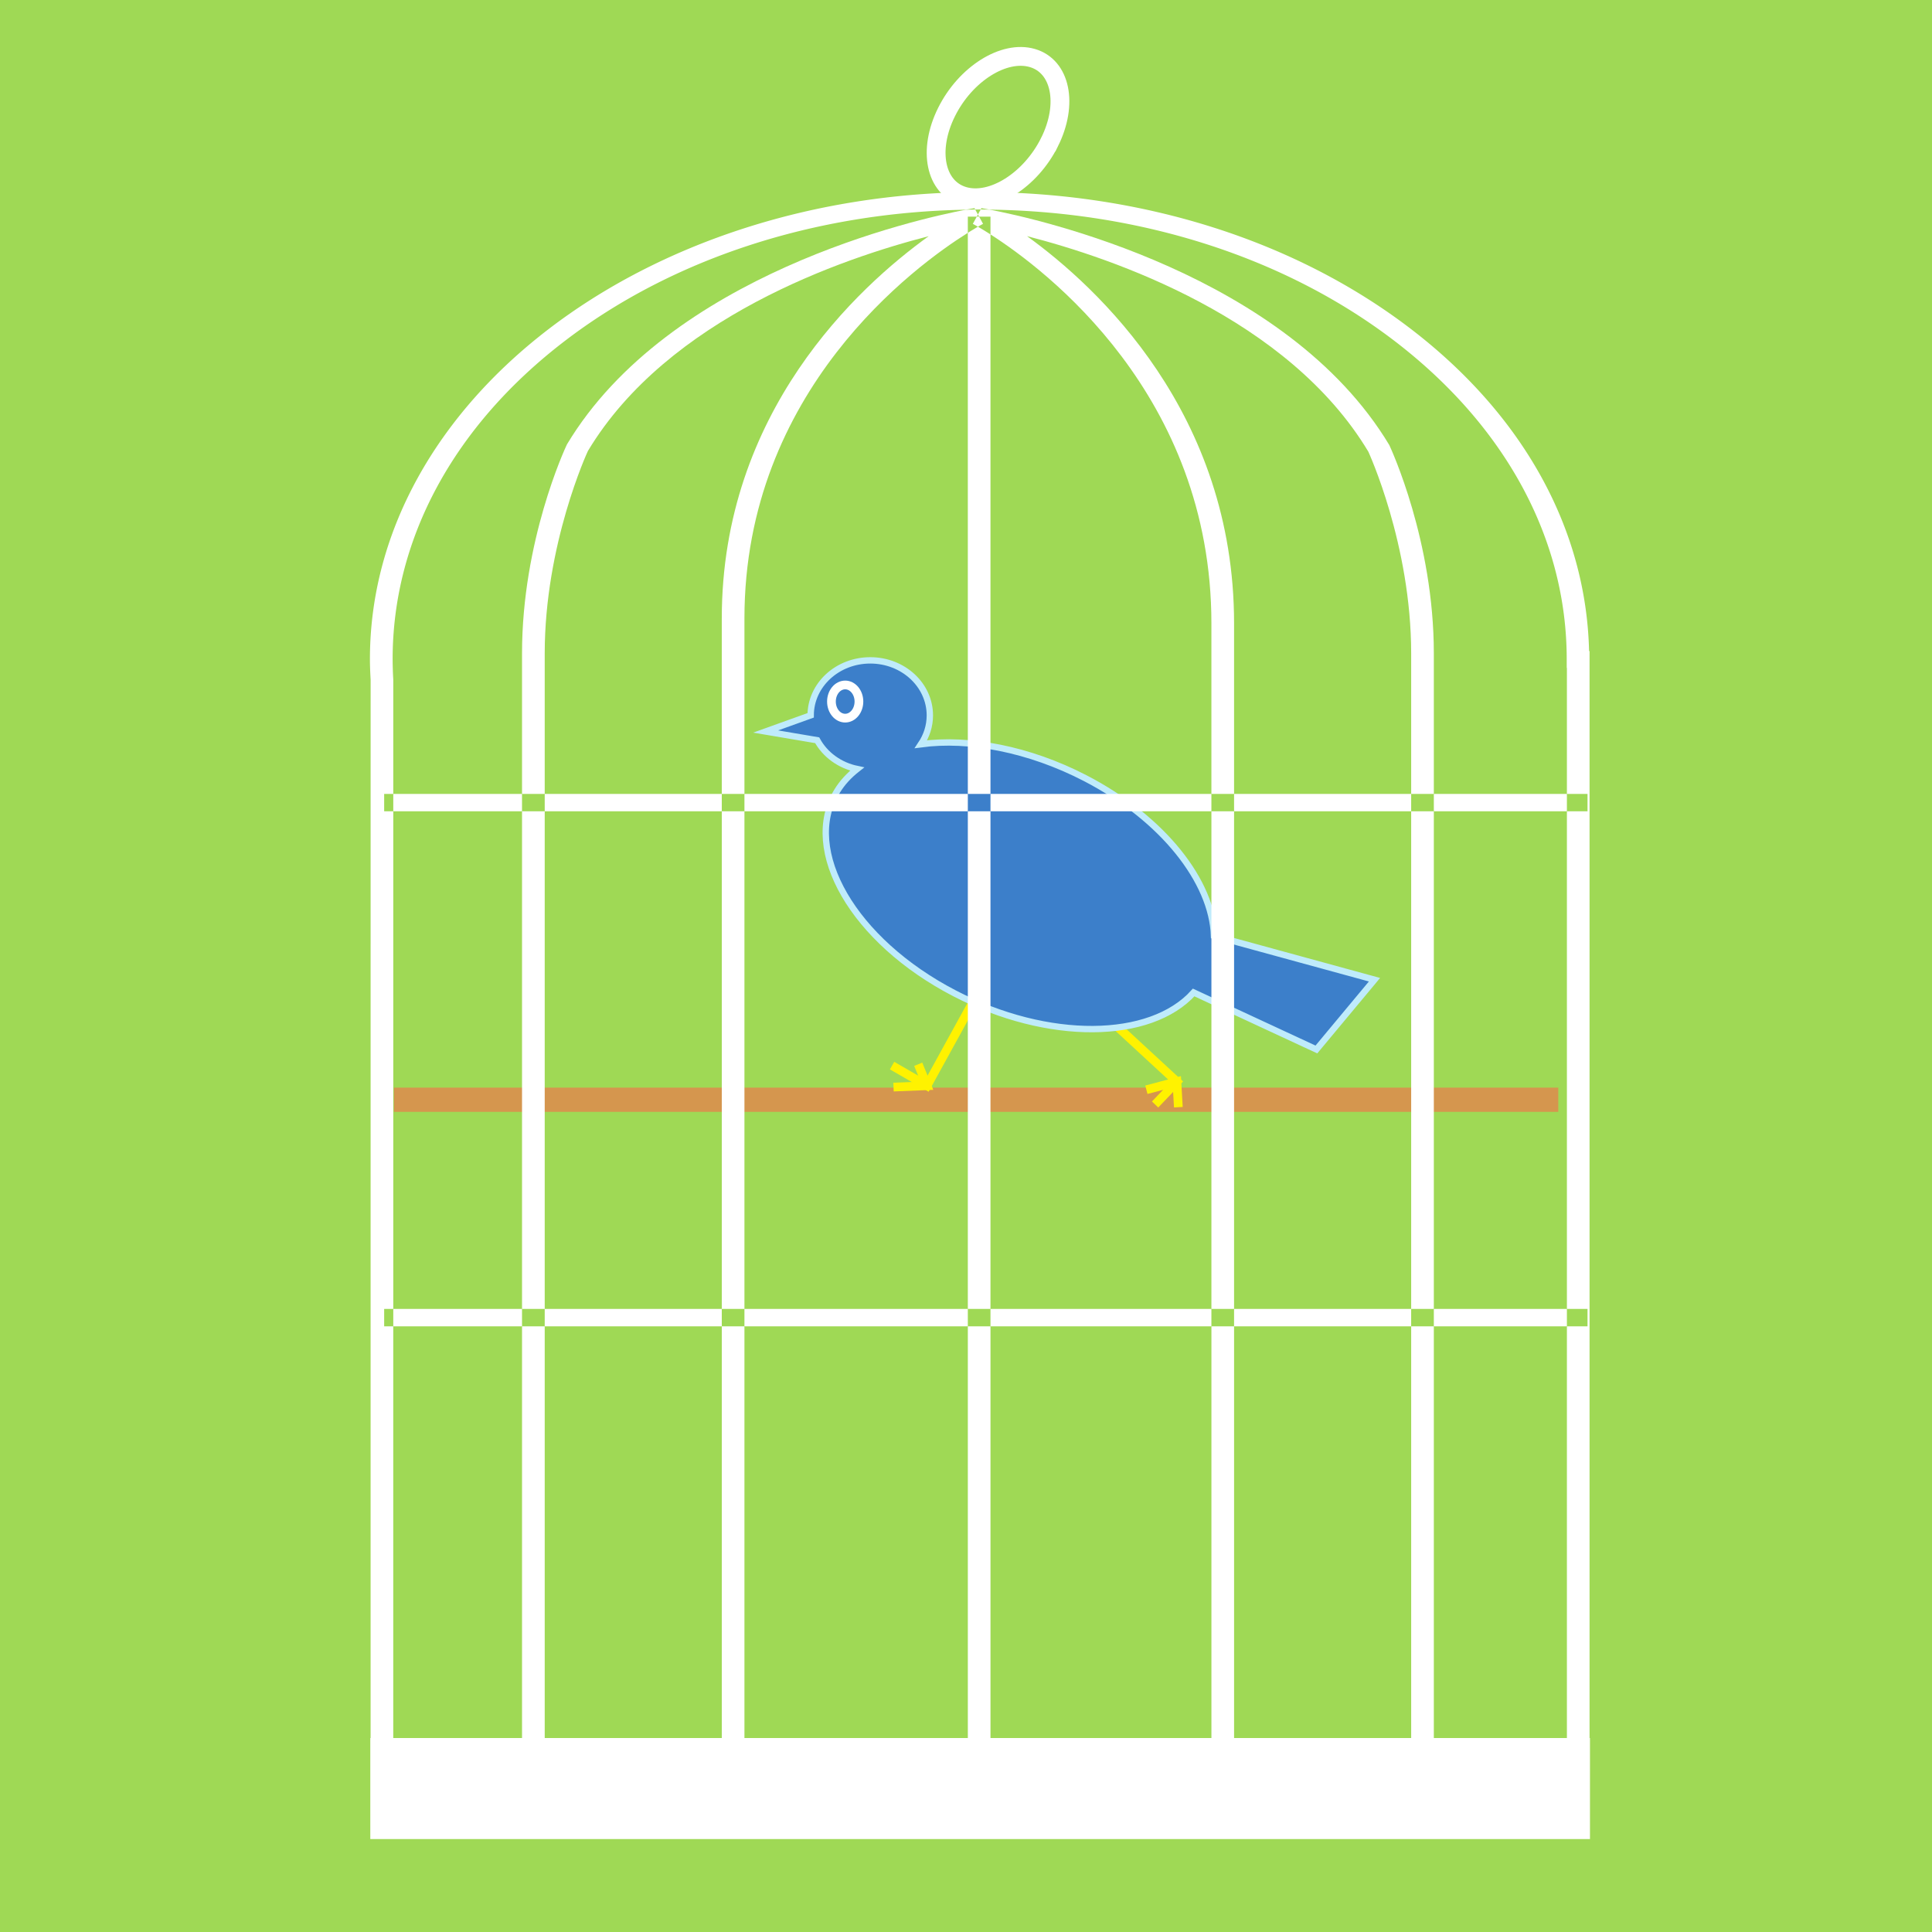 <svg xmlns="http://www.w3.org/2000/svg" width="203.148" height="203.148"><path fill="#9fd955" d="M203.148 203.148V0H0v203.148h203.148"/><path fill="none" stroke="#d5964e" stroke-width="2.55" d="M41.422 115.637h122.43"/><path fill="#9fd955" d="M110.36 14.941c1.992-4.007 1.183-7.968-1.81-8.84-2.991-.87-7.03 1.672-9.023 5.684-1.996 4.008-1.183 7.965 1.805 8.84 2.992.871 7.031-1.672 9.027-5.684"/><path fill="none" stroke="#fff" stroke-width="1.977" d="M110.36 14.941c1.992-4.007 1.183-7.968-1.81-8.84-2.991-.87-7.03 1.672-9.023 5.684-1.996 4.008-1.183 7.965 1.805 8.84 2.992.871 7.031-1.672 9.027-5.684zm0 0"/><path fill="none" stroke="#fff200" stroke-width=".917" d="m102.512 104.992-5.043 9.172-3.668-2.117"/><path fill="none" stroke="#fff200" stroke-width=".917" d="m93.953 114.305 3.516-.14-.918-2.259m20.781-4.093 6.418 5.925-2.293 2.399"/><path fill="none" stroke="#fff200" stroke-width=".917" d="m120.54 114.586 3.21-.848.152 2.684"/><path fill="#3c7fca" d="m144.527 103.016-16.875-4.618c-.183-5.68-5.34-12.32-13.527-16.566-5.953-3.086-12.242-4.25-17.285-3.578.59-.883.933-1.918.933-3.031 0-3.196-2.804-5.786-6.265-5.786-3.457 0-6.262 2.586-6.266 5.778l-4.734 1.703 5.418.918c.832 1.516 2.36 2.644 4.199 3.027-.836.66-1.555 1.422-2.098 2.313-3.797 6.246 1.73 15.77 12.344 21.273 9.848 5.106 20.602 4.95 25.14-.09l12.907 5.993 6.11-7.336"/><path fill="none" stroke="#bfebfb" stroke-width=".669" d="m144.527 103.016-16.875-4.618c-.183-5.68-5.34-12.32-13.527-16.566-5.953-3.086-12.242-4.25-17.285-3.578.59-.883.933-1.918.933-3.031 0-3.196-2.804-5.786-6.265-5.786-3.457 0-6.262 2.586-6.266 5.778l-4.734 1.703 5.418.918c.832 1.516 2.36 2.644 4.199 3.027-.836.66-1.555 1.422-2.098 2.313-3.797 6.246 1.73 15.77 12.344 21.273 9.848 5.106 20.602 4.95 25.14-.09l12.907 5.993zm0 0"/><path fill="none" stroke="#fff" stroke-width=".917" d="M88.871 75.512c.797 0 1.445-.782 1.445-1.746 0-.961-.648-1.743-1.445-1.743-.8 0-1.445.782-1.445 1.743 0 .964.644 1.746 1.445 1.746zm0 0"/><path fill="#fff" d="M101.766 85.305V83.48H78.277v1.825h23.489m46.617 0V83.48h-18.621v1.825h18.62m2.384 0h13.992V83.48h-13.992v1.825m-74.871 0V83.48H57.277v1.825h18.618m28.253 0h23.23V83.48h-23.23v1.825M54.89 83.48H41.353v1.825H54.89V83.48m23.387 54.153v1.828h23.489v-1.828H78.277m25.871 0v1.828h23.23v-1.828h-23.23m-46.871 0v1.828h18.618v-1.828H57.277m72.485 0v1.828h18.62v-1.828h-18.62m21.004 1.827h13.992v-1.827h-13.992v1.828m-95.876-1.828H41.353v1.828H54.89v-1.828m2.387-52.328h-2.386v52.328h2.386V85.305m21 0h-2.382v52.328h2.382V85.305"/><path fill="#fff" d="M59.613 46.73c-.23.48-4.722 10.168-4.722 21.965V83.48h2.386V68.695c0-11.465 4.493-21.18 4.54-21.273 8.406-13.996 26.761-20.258 35.831-22.586-7.445 5.36-21.753 18.488-21.753 40.195v18.45h2.382V65.03c0-23.972 17.965-37.086 23.489-40.547V22.78h.941l.121-.226-.285-.524c-.328.004-.656.012-.984.02-5.168.988-31.204 6.785-41.946 24.68m43.34-23.949h1.195v1.867c5.801 3.711 23.23 16.864 23.23 40.907V83.48h2.384V65.555c0-22.11-14.332-35.344-21.77-40.723 9.063 2.328 27.445 8.602 35.887 22.66.008.024 4.504 9.738 4.504 21.203V83.48h2.383V68.695c0-11.797-4.493-21.484-4.68-21.894-10.809-18-36.941-23.79-42.027-24.758-.313-.004-.625-.02-.938-.02l-.293.532.125.226m26.809 62.524h-2.383v52.328h2.383V85.305m18.621 52.328h2.383V85.305h-2.383v52.328"/><path fill="#fff" d="M104.148 83.48V24.648a33.426 33.426 0 0 0-1.32-.808c-.266.156-.621.367-1.062.644V83.48h2.382m-2.382 1.825v52.328h2.382V85.305h-2.382m1.062-61.465c.32-.188.52-.293.54-.3l-.415-.759h-.246l-.414.758c.02.012.215.113.535.3"/><path fill="#fff" d="M167.14 182.75V68.46h-.05c-.301-12.843-6.918-24.82-18.746-33.878-12.11-9.277-28.207-14.387-45.332-14.387-35.352 0-64.114 22.032-64.114 49.114 0 .64.024 1.312.075 2.183-.004-.039-.004 100.637-.004 111.258h-.032v10.625h128.247V182.75Zm-.019-113.375v.008-.008zM40.395 139.461v-1.828h.957V85.305h-.957V83.48h.957V71.453a39.47 39.47 0 0 1-.067-2.144c0-12.63 6.418-24.504 18.078-33.438 11.317-8.668 26.254-13.543 42.196-13.82.554-.11.875-.16.906-.164l.078.144c.156 0 .312-.008.469-.008h.11l.073-.136c.028.004.332.054.864.156 16.093.203 31.191 5.09 42.601 13.828 11.656 8.933 18.078 20.808 18.078 33.437v.914c0 .004.016.004.02.008v13.25h2.168v1.825h-2.168v52.328h2.168v1.828h-2.168v43.289h-13.992v-43.29h-2.383v43.29h-18.621v-43.29h-2.383v43.29h-23.23v-43.29h-2.383v43.29H78.277v-43.29h-2.382v43.29H57.277v-43.29h-2.386v43.29H41.35v-43.29h-.956"/></svg>
